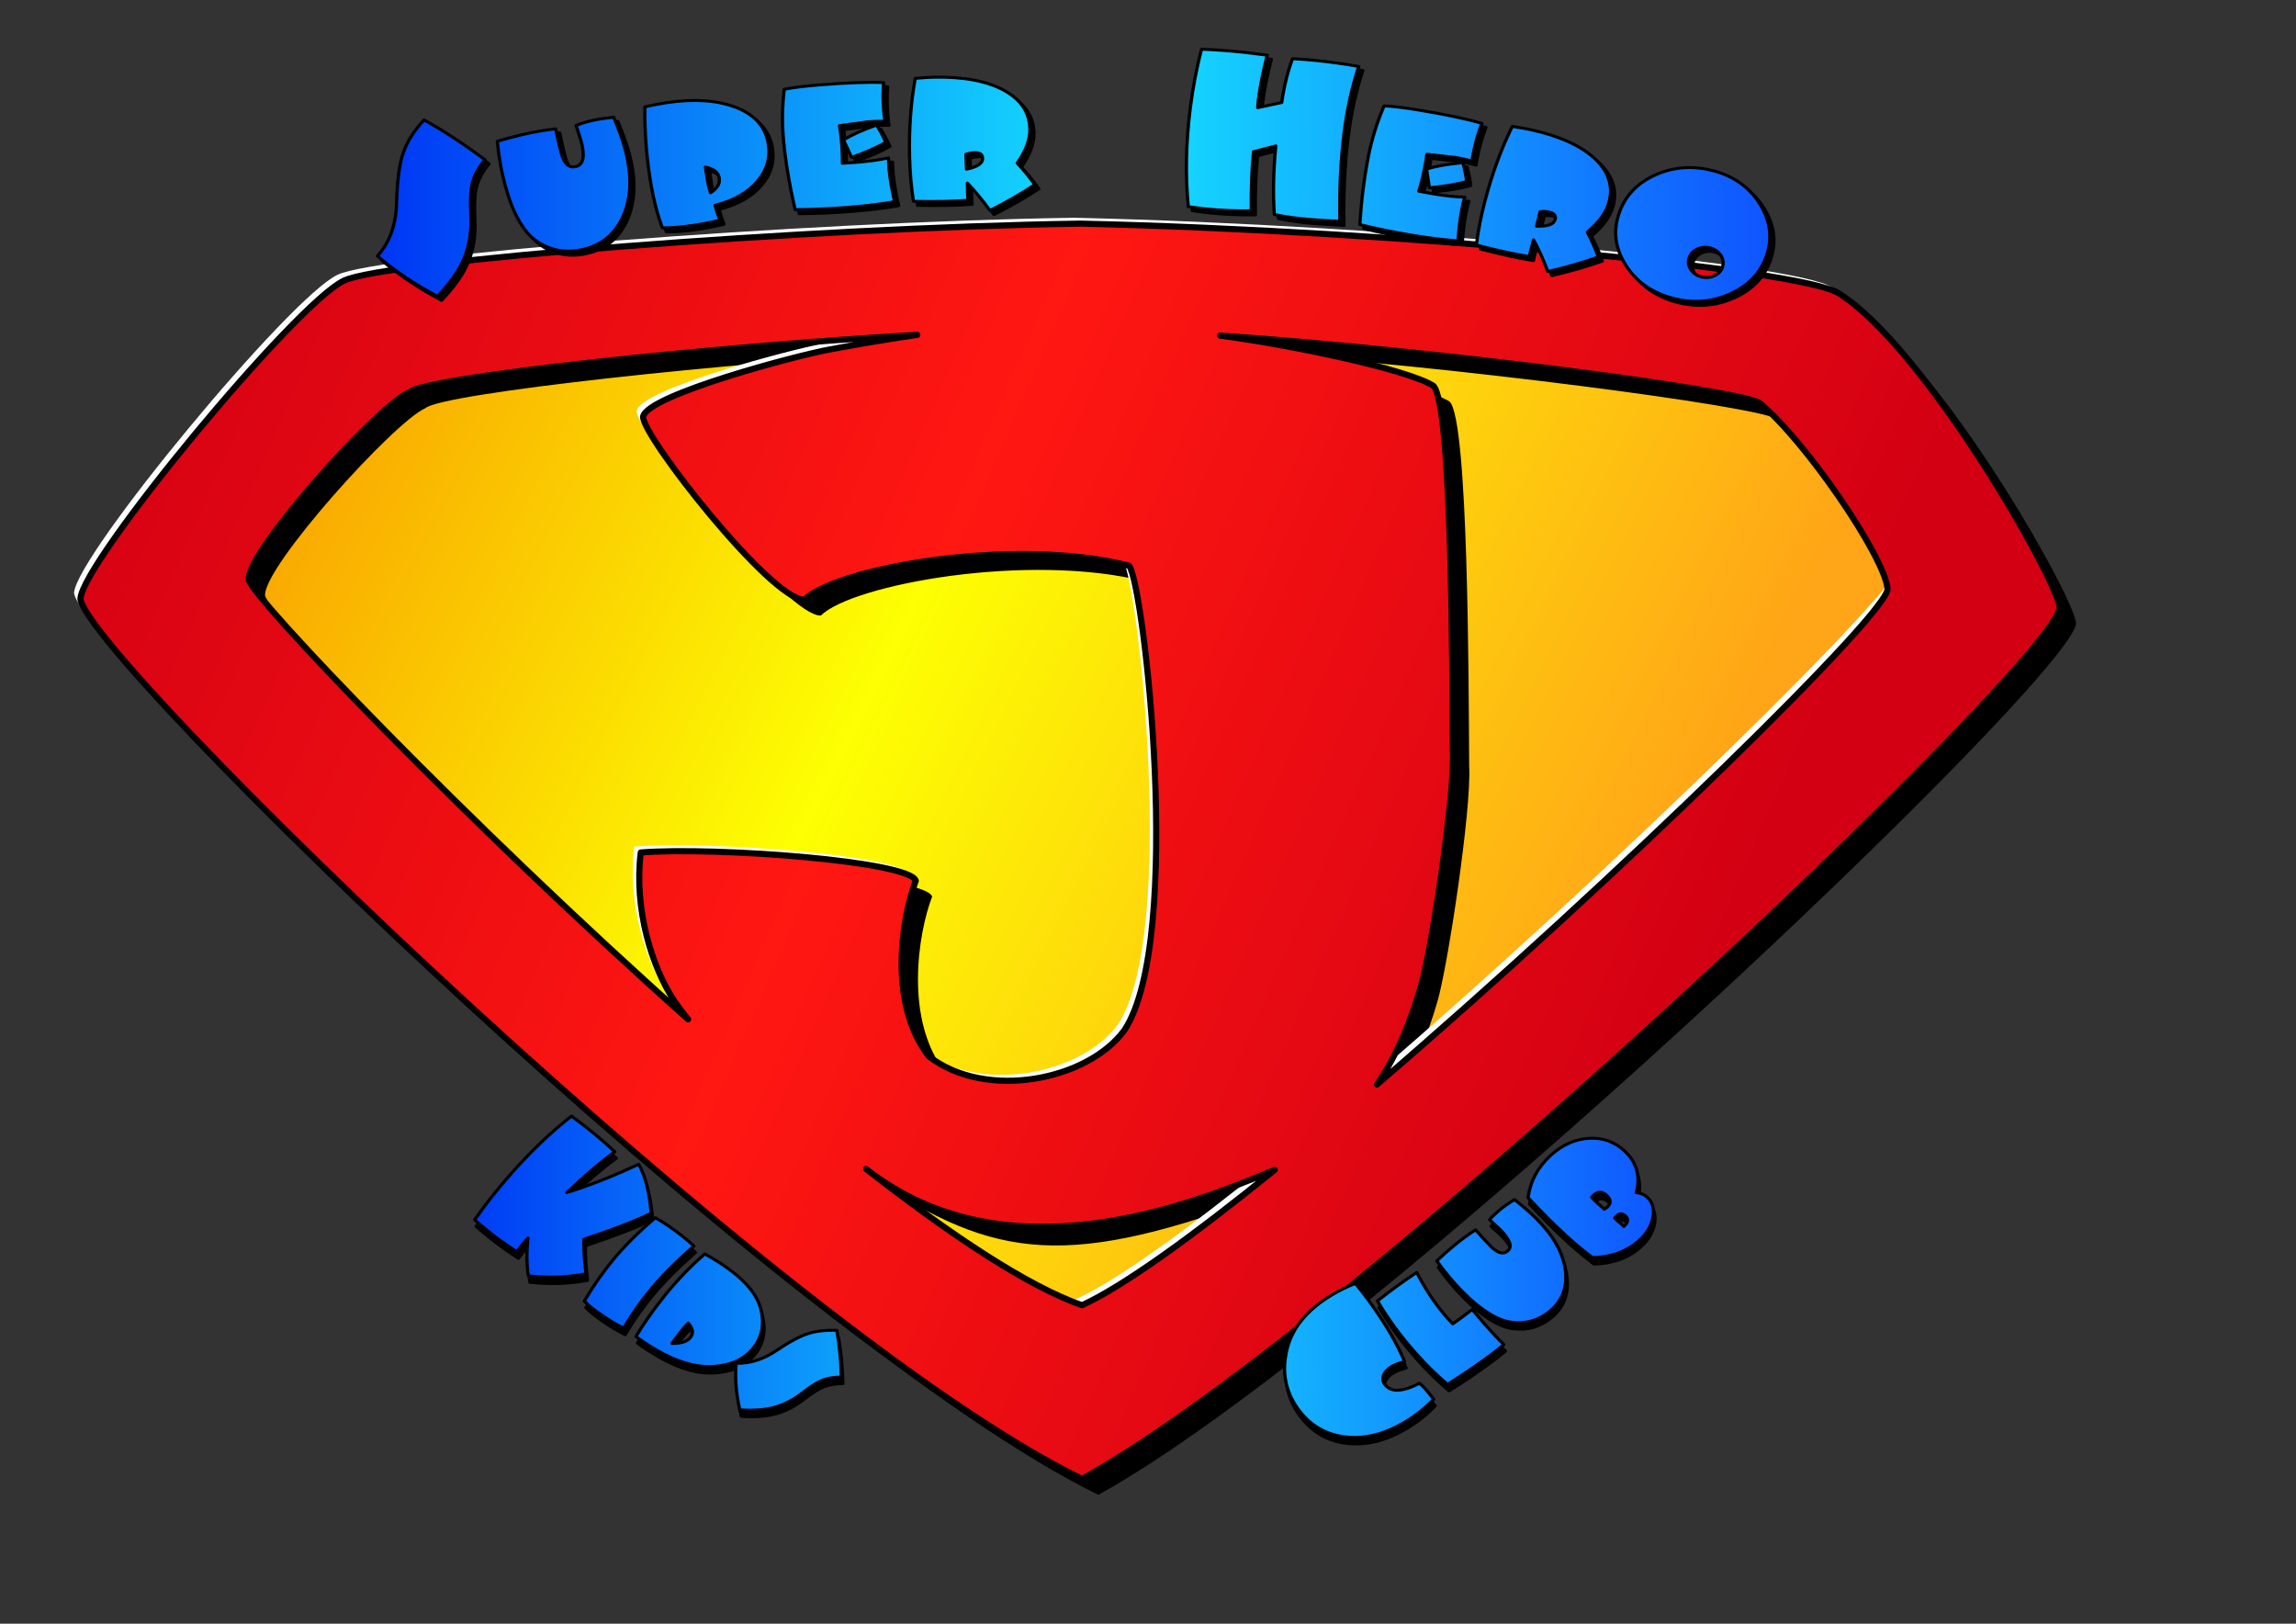 <?xml version="1.0" encoding="UTF-8" standalone="no"?>
<!-- Created with Inkscape (http://www.inkscape.org/) -->
<svg xmlns:dc="http://purl.org/dc/elements/1.1/" xmlns:cc="http://creativecommons.org/ns#" xmlns:rdf="http://www.w3.org/1999/02/22-rdf-syntax-ns#" xmlns:svg="http://www.w3.org/2000/svg" xmlns="http://www.w3.org/2000/svg" xmlns:xlink="http://www.w3.org/1999/xlink" xmlns:sodipodi="http://sodipodi.sourceforge.net/DTD/sodipodi-0.dtd" xmlns:inkscape="http://www.inkscape.org/namespaces/inkscape" width="841.89pt" height="595.276pt" id="svg2" sodipodi:version="0.32" inkscape:version="0.46" version="1.0" sodipodi:docbase="C:\Documents and Settings\Mike\My Documents\TPC\Outreach\Kids Club 2006" sodipodi:docname="Super Jesus Plus Text.svg" inkscape:export-filename="C:\Documents and Settings\Mike\Desktop\Images\Superheros\Super Jesus Shield!.jpg" inkscape:export-xdpi="300" inkscape:export-ydpi="300" inkscape:output_extension="org.inkscape.output.svg.inkscape">
  <rect width="100%" height="100%" fill="#333333" stroke="none"/>
  <defs id="defs4">
    <inkscape:perspective sodipodi:type="inkscape:persp3d" inkscape:vp_x="0 : 372.04724 : 1" inkscape:vp_y="0 : 1000 : 0" inkscape:vp_z="1052.3622 : 372.04724 : 1" inkscape:persp3d-origin="526.18109 : 248.03149 : 1" id="perspective62"/>
    <linearGradient id="linearGradient3178">
      <stop id="stop3180" offset="0" style="stop-color:#ffffff;stop-opacity:1;"/>
      <stop style="stop-color:#ffffff;stop-opacity:0.763;" offset="0.5" id="stop4061"/>
      <stop id="stop3182" offset="1" style="stop-color:#ffffff;stop-opacity:0.454;"/>
    </linearGradient>
    <linearGradient id="linearGradient3170">
      <stop style="stop-color:#000000;stop-opacity:1;" offset="0" id="stop3172"/>
      <stop style="stop-color:#000000;stop-opacity:0;" offset="1" id="stop3174"/>
    </linearGradient>
    <linearGradient id="linearGradient7655">
      <stop style="stop-color:#0039f5;stop-opacity:1;" offset="0" id="stop7657"/>
      <stop id="stop3746" offset="0.5" style="stop-color:#16e3fe;stop-opacity:1;"/>
      <stop style="stop-color:#0f47ff;stop-opacity:1;" offset="1" id="stop7659"/>
    </linearGradient>
    <linearGradient id="linearGradient6756">
      <stop id="stop6758" offset="0" style="stop-color:#f88c00;stop-opacity:1;"/>
      <stop style="stop-color:#fdff02;stop-opacity:1;" offset="0.5" id="stop6760"/>
      <stop id="stop6762" offset="1" style="stop-color:#ffa517;stop-opacity:1;"/>
    </linearGradient>
    <linearGradient id="linearGradient3228">
      <stop style="stop-color:#d30013;stop-opacity:1;" offset="0" id="stop3230"/>
      <stop id="stop3236" offset="0.5" style="stop-color:#ff1712;stop-opacity:1;"/>
      <stop style="stop-color:#d30013;stop-opacity:1;" offset="1" id="stop3232"/>
    </linearGradient>
    <linearGradient inkscape:collect="always" xlink:href="#linearGradient7655" id="linearGradient3744" x1="148.545" y1="61.36" x2="852.378" y2="61.36" gradientUnits="userSpaceOnUse"/>
    <linearGradient inkscape:collect="always" xlink:href="#linearGradient7655" id="linearGradient6424" x1="225.461" y1="585.997" x2="841.185" y2="585.997" gradientUnits="userSpaceOnUse" gradientTransform="translate(4,0)"/>
    <linearGradient inkscape:collect="always" xlink:href="#linearGradient7655" id="linearGradient7347" gradientUnits="userSpaceOnUse" x1="148.545" y1="61.36" x2="852.378" y2="61.36" gradientTransform="matrix(0.861,0,0,0.943,53.939,14.536)"/>
    <linearGradient inkscape:collect="always" xlink:href="#linearGradient7655" id="linearGradient7349" gradientUnits="userSpaceOnUse" gradientTransform="matrix(0.861,0,0,0.943,57.939,14.536)" x1="225.461" y1="585.997" x2="841.185" y2="585.997"/>
    <linearGradient inkscape:collect="always" xlink:href="#linearGradient7655" id="linearGradient8596" gradientUnits="userSpaceOnUse" gradientTransform="matrix(0.861,0,0,0.943,53.939,14.536)" x1="148.545" y1="61.36" x2="852.378" y2="61.36"/>
    <linearGradient inkscape:collect="always" xlink:href="#linearGradient7655" id="linearGradient8598" gradientUnits="userSpaceOnUse" gradientTransform="matrix(0.861,0,0,0.943,57.939,14.536)" x1="225.461" y1="585.997" x2="841.185" y2="585.997"/>
    <linearGradient inkscape:collect="always" xlink:href="#linearGradient3228" id="linearGradient8630" gradientUnits="userSpaceOnUse" gradientTransform="translate(2.206592e-5,1.857606e-4)" x1="61.062" y1="127.7" x2="838.951" y2="467.7"/>
    <linearGradient inkscape:collect="always" xlink:href="#linearGradient6756" id="linearGradient8635" gradientUnits="userSpaceOnUse" gradientTransform="translate(2.206592e-5,1.857606e-4)" x1="99.984" y1="115.219" x2="800.016" y2="461.303"/>
    <linearGradient inkscape:collect="always" xlink:href="#linearGradient6756" id="linearGradient11315" gradientUnits="userSpaceOnUse" gradientTransform="matrix(1.026,0,0,1.025,-8.897,-14.915)" x1="99.984" y1="115.219" x2="800.016" y2="461.303"/>
    <linearGradient inkscape:collect="always" xlink:href="#linearGradient3228" id="linearGradient11317" gradientUnits="userSpaceOnUse" gradientTransform="matrix(1.026,0,0,1.025,-8.897,-14.915)" x1="61.062" y1="127.7" x2="838.951" y2="467.7"/>
    <linearGradient inkscape:collect="always" xlink:href="#linearGradient7655" id="linearGradient11319" gradientUnits="userSpaceOnUse" gradientTransform="matrix(0.883,0,0,0.967,46.282,0.472)" x1="148.545" y1="61.36" x2="852.378" y2="61.36"/>
    <linearGradient inkscape:collect="always" xlink:href="#linearGradient7655" id="linearGradient11321" gradientUnits="userSpaceOnUse" gradientTransform="matrix(0.883,0,0,0.967,50.282,0.472)" x1="225.461" y1="585.997" x2="841.185" y2="585.997"/>
    <linearGradient inkscape:collect="always" xlink:href="#linearGradient3228" id="linearGradient2450" gradientUnits="userSpaceOnUse" gradientTransform="translate(4.326433e-5,1.86766e-4)" x1="61.062" y1="127.7" x2="838.951" y2="467.7"/>
    <linearGradient inkscape:collect="always" xlink:href="#linearGradient6756" id="linearGradient2455" gradientUnits="userSpaceOnUse" gradientTransform="translate(4.326433e-5,1.86766e-4)" x1="99.984" y1="115.219" x2="800.016" y2="461.303"/>
    <linearGradient inkscape:collect="always" xlink:href="#linearGradient7655" id="linearGradient2457" gradientUnits="userSpaceOnUse" gradientTransform="matrix(0.883,0,0,0.967,46.282,0.472)" x1="148.545" y1="61.36" x2="852.378" y2="61.36"/>
  </defs>
  <sodipodi:namedview id="base" pagecolor="#ffffff" bordercolor="#666666" borderopacity="1.0" inkscape:pageopacity="0.0" inkscape:pageshadow="2" inkscape:zoom="0.80964849" inkscape:cx="521.39143" inkscape:cy="379.23272" inkscape:document-units="px" inkscape:current-layer="layer1" inkscape:window-width="1280" inkscape:window-height="998" inkscape:window-x="-4" inkscape:window-y="-4" showguides="true" inkscape:guide-bbox="true" showgrid="false" grid_units="mm">
    <inkscape:grid id="GridFromPre046Settings" type="xygrid" originx="0px" originy="0px" spacingx="0.282mm" spacingy="0.282mm" color="#0000ff" empcolor="#0000ff" opacity="0.2" empopacity="0.4" empspacing="5"/>
  </sodipodi:namedview>
  <g inkscape:groupmode="layer" id="layer6" inkscape:label="Background">
    <rect style="opacity:1;fill:#ffffff;fill-opacity:1;fill-rule:nonzero;stroke:none;stroke-width:5;stroke-linecap:round;stroke-linejoin:round;stroke-miterlimit:4;stroke-dasharray:none;stroke-opacity:1" id="rect7663" width="31.429" height="167.143" x="1178.571" y="428.38"/>
  </g>
  <g inkscape:groupmode="layer" id="layer3" inkscape:label="Yellow Background"/>
  <g inkscape:groupmode="layer" id="layer4" inkscape:label="Shadow"/>
  <g inkscape:groupmode="layer" id="layer5" inkscape:label="White Highlight"/>
  <g inkscape:label="Red Shield" inkscape:groupmode="layer" id="layer1">
    <path style="fill:url(#linearGradient2455);fill-opacity:1;fill-rule:nonzero;stroke:none;stroke-width:5;stroke-linecap:round;stroke-linejoin:round;stroke-miterlimit:4;stroke-dasharray:none;stroke-opacity:1" d="M 528.133,138.673 C 395.344,140.674 214.234,153.815 194.567,163.432 C 171.157,174.425 99.275,273.515 98.279,291.764 C 101.069,319.905 385.691,617.108 535.096,689.951 C 668.372,616.572 954.839,329.581 957.552,302.282 C 956.552,288.929 910.641,200.787 868.434,174.551 C 850.283,162.608 638.431,144.836 528.133,138.673 z" id="Yellow_Background" sodipodi:nodetypes="ccccccc" inkscape:label="Yellow Background"/>
    <path style="fill:#000000;fill-opacity:1;stroke:none;stroke-width:5;stroke-linecap:round;stroke-linejoin:round;stroke-miterlimit:4;stroke-dasharray:none;stroke-opacity:1" d="M 535.452,117.072 C 402.662,119.072 195.802,135.317 176.135,144.934 C 152.726,155.928 48.317,282.17 47.321,300.419 C 50.11,328.56 387.588,657.853 536.994,730.696 C 670.27,657.317 1012.302,332.065 1015.016,304.766 C 1014.016,291.413 949.131,177.353 906.924,151.117 C 888.773,139.174 691.55,120.612 536.994,117.072 C 536.475,117.079 535.973,117.064 535.452,117.072 z M 456.444,171.447 C 440.101,173.767 425.399,176.401 413.545,178.601 C 398.059,181.354 324.639,200.748 322.411,211.378 C 321.408,220.119 385.017,301.339 401.301,300.905 C 416.711,285.667 503.062,269.816 560.029,284.274 C 567.307,293.668 586.949,466.685 557.776,511.251 C 539.769,535.907 490.122,545.711 462.204,524.203 C 441.988,498.657 448.853,456.112 455.724,438.289 C 452.977,428.688 357.968,421.617 321.264,424.451 C 317.836,452.067 326.655,480.486 337.709,497.131 C 339.493,499.709 341.722,502.701 344.409,506.014 C 236.268,409.831 130.839,299.358 129.59,291.132 C 128.565,277.276 192.554,206.229 208.064,199.471 C 216.368,192.313 353.883,177.263 456.444,171.447 z M 604.529,171.798 C 710.217,178.909 858.739,198.595 868.206,204.655 C 890.534,222.984 928.951,279.198 930.79,295.262 C 933.68,305.067 798.096,437.652 681.224,537.872 C 691.251,523.139 697.905,506.255 702.748,489.625 C 707.69,472.962 719.466,396.02 718.283,374.53 C 718.012,334.563 717.966,205.05 708.707,196.286 C 695.333,188.086 639.047,176.338 604.529,171.798 z M 431.452,579.18 C 491.223,617.5 527.31,619.741 631.211,579.612 C 591.546,611.695 557.536,636.321 536.994,645.785 C 510.545,636.514 473.077,611.684 431.452,579.18 z" id="Black_Shadow" sodipodi:nodetypes="cccccccccccccccccccccccccccccccccc" inkscape:label="Black Shadow"/>
    <path style="fill:#ffffff;fill-opacity:1;stroke:none;stroke-width:5;stroke-linecap:round;stroke-linejoin:round;stroke-miterlimit:4;stroke-dasharray:none;stroke-opacity:1" d="M 524.339,106.457 C 391.549,108.458 184.689,124.703 165.022,134.32 C 141.613,145.313 37.203,271.556 36.207,289.805 C 38.997,317.946 374.079,609.711 523.485,682.554 C 656.761,609.175 1001.189,321.45 1003.902,294.152 C 1002.902,280.799 938.017,166.738 895.811,140.503 C 877.659,128.559 680.437,109.997 525.88,106.457 C 525.362,106.465 524.859,106.449 524.339,106.457 z M 445.33,160.832 C 428.988,163.152 414.286,165.787 402.432,167.987 C 386.945,170.739 313.526,190.133 311.298,200.763 C 310.295,209.505 373.904,290.725 390.188,290.291 C 405.598,275.053 491.949,259.202 548.916,273.66 C 556.193,283.054 575.836,456.071 546.663,500.637 C 528.656,525.293 479.009,535.096 451.09,513.589 C 430.875,488.043 437.74,445.498 444.61,427.675 C 441.863,418.074 346.855,411.002 310.15,413.836 C 306.723,441.453 315.541,469.872 326.596,486.517 C 328.379,489.094 330.609,492.087 333.296,495.399 C 263.102,476.972 103.463,296.149 102.213,287.923 C 101.188,274.067 189.572,178.335 205.083,171.578 C 213.386,164.419 342.77,166.648 445.33,160.832 z M 551.402,148.841 C 657.09,155.953 865.245,174.404 874.711,180.464 C 897.039,198.793 928.68,257.476 930.518,273.54 C 933.408,283.344 786.983,427.038 670.111,527.258 C 680.138,512.525 590.568,483.298 595.41,466.669 C 600.353,450.005 585.921,153.382 551.402,148.841 z M 420.338,568.565 C 439.645,579.477 481.232,557.792 492.795,558.306 C 502.255,560.616 588.073,584.562 620.097,568.997 C 580.433,601.08 546.423,625.706 525.88,635.171 C 499.432,660.458 429.437,619.583 420.338,568.565 z" id="White_Highlight" sodipodi:nodetypes="ccccccccccccccccccccccccccccccccc" inkscape:label="White Highlight"/>
    <path style="fill:url(#linearGradient2450);fill-opacity:1;stroke:#000000;stroke-width:3;stroke-linecap:round;stroke-linejoin:round;stroke-miterlimit:4;stroke-dasharray:none;stroke-opacity:1" d="M 527.462,109.325 C 394.672,111.326 187.812,127.571 168.145,137.188 C 144.736,148.181 40.327,274.423 39.331,292.673 C 42.121,320.813 379.599,650.106 529.004,722.949 C 662.28,649.57 1004.313,324.318 1007.026,297.019 C 1006.026,283.666 941.141,169.606 898.934,143.37 C 880.783,131.427 683.56,112.865 529.004,109.325 C 528.485,109.332 527.983,109.317 527.462,109.325 z M 448.454,163.7 C 432.111,166.02 417.41,168.655 405.555,170.855 C 390.069,173.607 316.649,193.001 314.422,203.631 C 313.418,212.373 377.027,293.593 393.311,293.159 C 408.721,277.92 495.072,262.069 552.039,276.527 C 559.317,285.922 578.96,458.939 549.786,503.505 C 531.78,528.161 482.132,537.964 454.214,516.456 C 433.998,490.91 440.863,448.366 447.734,430.543 C 444.987,420.941 349.978,413.87 313.274,416.704 C 309.847,444.321 318.665,472.739 329.719,489.384 C 331.503,491.962 333.732,494.955 336.419,498.267 C 228.278,402.084 122.85,291.611 121.6,283.385 C 120.575,269.53 184.564,198.482 200.075,191.725 C 208.378,184.566 345.894,169.516 448.454,163.7 z M 596.539,164.051 C 702.227,171.163 850.749,190.848 860.216,196.909 C 882.544,215.237 920.962,271.451 922.8,287.516 C 925.69,297.32 790.106,429.905 673.235,530.125 C 683.262,515.393 689.916,498.508 694.758,481.879 C 699.701,465.215 711.476,388.274 710.293,366.784 C 710.022,326.816 709.977,197.303 700.717,188.539 C 687.343,180.34 631.058,168.592 596.539,164.051 z M 423.462,571.433 C 491.44,624.751 581.009,589.498 623.221,571.865 C 583.556,603.948 549.546,628.574 529.004,638.039 C 502.555,628.767 465.087,603.938 423.462,571.433 z" id="Red_Shield" sodipodi:nodetypes="cccccccccccccccccccccccccccccccccc" inkscape:label="Red Shield"/>
    <path transform="matrix(1.132,0,0,1.034,-7.158,-14.545)" style="font-size:105.497px;font-style:normal;font-variant:normal;font-weight:normal;font-stretch:normal;text-align:start;line-height:100%;writing-mode:lr-tb;text-anchor:start;fill:#000000;fill-opacity:1;stroke:#000000;stroke-width:1.386;stroke-linecap:round;stroke-linejoin:round;stroke-miterlimit:4;stroke-opacity:1;font-family:Beesknees ITC" d="M 191.213,72.7 C 198.94,77.307 207.724,83.582 217.565,91.524 C 214.924,94.996 213.154,98.436 212.256,101.844 C 211.357,105.252 211.079,110.534 211.421,117.692 C 211.763,124.85 210.911,131.352 208.866,137.199 C 206.82,143.046 202.884,149.337 197.056,156.073 C 187.217,150.422 178.567,144.064 171.107,136.998 C 176.366,130.717 179.12,122.347 179.369,111.89 C 179.617,101.432 180.573,93.565 182.236,88.289 C 183.9,83.012 186.892,77.816 191.213,72.7 L 191.213,72.7 z M 222.88,82.765 C 226.979,81.461 230.711,80.39 234.077,79.552 C 238.842,78.365 243.507,77.486 248.072,76.916 C 248.892,81.347 249.722,85.246 250.56,88.612 C 251.763,93.444 253.831,95.495 256.764,94.764 C 260.096,93.934 260.845,89.837 259.011,82.473 C 258.978,82.339 258.276,79.948 256.906,75.299 C 259.148,74.352 261.501,73.571 263.967,72.957 C 266.533,72.318 269.595,71.821 273.151,71.466 C 275.378,77.282 276.977,82.139 277.948,86.038 C 281.035,98.434 280.845,109.002 277.376,117.74 C 273.908,126.478 268.074,131.868 259.877,133.909 C 252.579,135.727 245.988,134.484 240.103,130.181 C 234.218,125.878 229.612,117.045 226.284,103.682 C 224.599,96.917 223.464,89.945 222.88,82.765 L 222.88,82.765 z M 286.613,66.521 C 290.09,65.65 293.253,64.986 296.101,64.529 C 307.969,62.626 317.915,63.378 325.94,66.786 C 333.964,70.195 338.607,75.832 339.869,83.699 C 340.93,90.311 339.386,96.297 335.237,101.658 C 331.088,107.019 324.985,110.815 316.926,113.047 C 317.382,115.026 318.071,117.367 318.992,120.071 C 315.463,121.055 311.545,121.892 307.239,122.583 C 302.729,123.306 298.374,123.691 294.173,123.739 C 292.164,117.94 290.576,111.395 289.406,104.105 C 287.367,91.389 286.436,78.861 286.613,66.521 L 286.613,66.521 z M 312.995,96.67 L 313.848,102.637 C 313.956,103.315 314.32,104.822 314.938,107.157 C 317.88,105.12 319.14,102.779 318.715,100.134 C 318.28,97.422 316.284,95.707 312.726,94.991 L 312.995,96.67 z M 381.123,73.859 L 370.658,75.401 C 370.936,76.997 371.205,79.266 371.464,82.208 C 371.841,86.484 371.991,90.142 371.914,93.183 C 374.862,92.992 377.037,92.835 378.44,92.712 C 383.468,92.269 387.924,91.583 391.807,90.655 C 391.806,92.207 391.899,94.043 392.085,96.164 C 392.486,100.714 393.276,105.764 394.454,111.314 C 388.761,112.436 382.134,113.329 374.574,113.995 C 366.467,114.709 358.777,115.076 351.504,115.096 C 349.083,103.657 347.429,92.892 346.54,82.8 C 345.823,74.658 345.911,66.463 346.805,58.214 C 350.526,57.403 355.516,56.722 361.776,56.171 C 373.886,55.105 383.196,54.733 389.706,55.056 C 389.336,59.467 389.41,64.614 389.928,70.498 C 390.022,71.558 390.139,72.496 390.28,73.311 C 387.245,73.303 384.633,73.395 382.444,73.588 L 382.546,73.579 L 382.598,73.574 C 382.632,73.571 382.616,73.59 382.551,73.63 C 382.482,73.636 382.33,73.667 382.094,73.722 L 381.123,73.859 z M 375.909,90.401 C 374.401,86.983 373.231,84.259 372.397,82.229 C 375.41,80.033 380.183,77.665 386.716,75.125 C 388.315,78.018 389.623,80.729 390.639,83.26 C 387.15,85.532 382.24,87.912 375.909,90.401 L 375.909,90.401 z M 426.022,109.073 L 426.159,110.667 C 422.353,110.956 418.939,111.133 415.917,111.198 C 411.866,111.286 407.435,111.279 402.623,111.177 C 401.658,104.671 401.093,97.607 400.928,89.985 C 400.646,76.973 401.461,64.658 403.374,53.041 C 406.768,52.727 409.409,52.55 411.297,52.509 C 424.103,52.231 434.195,54.271 441.571,58.629 C 448.948,62.986 452.721,69.096 452.892,76.958 C 452.998,81.868 451.174,87.249 447.419,93.101 C 450.239,96.44 452.769,99.837 455.008,103.293 C 449.327,107.435 442.871,111.507 435.641,115.511 C 432.585,110.803 429.332,106.476 425.88,102.532 L 426.022,109.073 z M 425.276,88.943 L 425.532,95.996 C 430.215,94.933 432.531,93.234 432.481,90.899 C 432.44,89.011 431.303,88.091 429.072,88.139 C 427.801,88.167 426.536,88.435 425.276,88.943 L 425.276,88.943 z M 551.265,66.922 L 561.654,64.478 C 562.693,56.578 564.258,49.67 566.35,43.757 C 570.297,43.999 573.67,44.28 576.468,44.599 C 582.882,45.331 589.031,46.274 594.913,47.429 C 591.972,57.152 589.856,67.677 588.564,79.005 C 587.105,91.8 586.507,105.678 586.771,120.64 C 579.73,120.252 574.196,119.828 570.17,119.369 C 566.246,118.922 562.346,118.269 558.469,117.412 C 557.837,107.49 558.051,96.678 559.109,84.978 L 549.464,87.715 C 548.696,96.268 548.377,105.581 548.507,115.654 C 541.684,115.775 535.014,115.464 528.497,114.72 C 527.883,114.65 525.485,114.308 521.304,113.693 C 520.012,98.959 520.278,83.591 522.103,67.589 C 523.251,57.523 524.898,48.085 527.043,39.274 C 532.481,39.479 538.544,39.963 545.231,40.726 C 546.835,40.909 550.222,41.364 555.393,42.092 C 553.538,50.176 552.305,56.896 551.694,62.253 C 551.491,64.028 551.349,65.584 551.265,66.922 L 551.265,66.922 z M 634.847,90.208 L 624.346,88.928 C 624.193,90.541 623.852,92.8 623.324,95.706 C 622.557,99.929 621.734,103.497 620.856,106.409 C 623.749,107.005 625.889,107.428 627.274,107.68 C 632.241,108.583 636.719,109.1 640.709,109.231 C 640.298,110.727 639.902,112.523 639.521,114.617 C 638.705,119.111 638.131,124.19 637.8,129.854 C 632.013,129.431 625.386,128.541 617.918,127.184 C 609.911,125.729 602.397,124.05 595.379,122.146 C 596.068,110.474 597.319,99.654 599.13,89.687 C 600.591,81.645 602.843,73.765 605.886,66.045 C 609.689,66.248 614.682,66.911 620.865,68.034 C 632.826,70.208 641.903,72.311 648.096,74.343 C 646.573,78.499 645.283,83.483 644.227,89.295 C 644.037,90.342 643.902,91.277 643.822,92.101 C 640.898,91.29 638.354,90.688 636.192,90.295 L 636.293,90.314 L 636.344,90.323 C 636.378,90.329 636.358,90.343 636.284,90.364 C 636.216,90.352 636.061,90.342 635.819,90.332 L 634.847,90.208 z M 625.444,104.782 C 624.894,101.087 624.485,98.151 624.218,95.973 C 627.704,94.652 632.933,93.63 639.906,92.907 C 640.683,96.12 641.227,99.081 641.538,101.79 C 637.572,103.059 632.208,104.057 625.444,104.782 L 625.444,104.782 z M 668.89,135.718 L 668.619,137.295 C 664.864,136.607 661.517,135.911 658.578,135.207 C 654.637,134.263 650.353,133.131 645.725,131.81 C 646.444,125.273 647.691,118.297 649.468,110.883 C 652.5,98.226 656.417,86.522 661.217,75.771 C 664.579,76.33 667.179,76.829 669.015,77.269 C 681.472,80.253 690.715,84.79 696.743,90.877 C 702.77,96.965 704.868,103.833 703.036,111.481 C 701.892,116.257 698.761,120.998 693.643,125.704 C 695.522,129.651 697.106,133.579 698.394,137.489 C 691.847,140.053 684.569,142.352 676.56,144.388 C 674.8,139.058 672.751,134.047 670.415,129.356 L 668.89,135.718 z M 673.282,116.059 L 671.738,122.946 C 676.538,123.107 679.209,122.052 679.754,119.781 C 680.194,117.944 679.328,116.766 677.158,116.246 C 675.922,115.95 674.63,115.887 673.282,116.059 L 673.282,116.059 z M 771.079,136.734 C 768.523,145.002 763.218,151.09 755.162,154.998 C 747.107,158.906 738.682,159.501 729.889,156.783 C 721.096,154.065 714.494,148.825 710.082,141.063 C 705.669,133.301 704.741,125.286 707.297,117.018 C 709.893,108.618 715.214,102.481 723.259,98.606 C 731.305,94.73 739.822,94.182 748.812,96.961 C 757.408,99.618 763.902,104.861 768.294,112.688 C 772.686,120.516 773.614,128.531 771.079,136.734 L 771.079,136.734 z M 737.621,137.876 C 737.043,139.746 737.256,141.555 738.262,143.304 C 739.267,145.052 740.737,146.225 742.673,146.824 C 744.674,147.442 746.583,147.314 748.4,146.437 C 750.216,145.561 751.413,144.188 751.992,142.318 C 752.57,140.448 752.361,138.622 751.366,136.84 C 750.371,135.059 748.873,133.859 746.872,133.241 C 744.936,132.642 743.055,132.798 741.228,133.707 C 739.401,134.616 738.199,136.005 737.621,137.876 L 737.621,137.876 z" id="text2459"/>
    <path transform="matrix(1.132,0,0,1.034,-9.158,-16.545)" style="font-size:105.497px;font-style:normal;font-variant:normal;font-weight:normal;font-stretch:normal;text-align:start;line-height:100%;writing-mode:lr-tb;text-anchor:start;fill:url(#linearGradient2457);fill-opacity:1;stroke:#000000;stroke-width:1.386;stroke-linecap:round;stroke-linejoin:round;stroke-miterlimit:4;stroke-opacity:1;font-family:Beesknees ITC" d="M 191.213,72.7 C 198.94,77.307 207.724,83.582 217.565,91.524 C 214.924,94.996 213.154,98.436 212.256,101.844 C 211.357,105.252 211.079,110.534 211.421,117.692 C 211.763,124.85 210.911,131.352 208.866,137.199 C 206.82,143.046 202.884,149.337 197.056,156.073 C 187.217,150.422 178.567,144.064 171.107,136.998 C 176.366,130.717 179.12,122.347 179.369,111.89 C 179.617,101.432 180.573,93.565 182.236,88.289 C 183.9,83.012 186.892,77.816 191.213,72.7 L 191.213,72.7 z M 222.88,82.765 C 226.979,81.461 230.711,80.39 234.077,79.552 C 238.842,78.365 243.507,77.486 248.072,76.916 C 248.892,81.347 249.722,85.246 250.56,88.612 C 251.763,93.444 253.831,95.495 256.764,94.764 C 260.096,93.934 260.845,89.837 259.011,82.473 C 258.978,82.339 258.276,79.948 256.906,75.299 C 259.148,74.352 261.501,73.571 263.967,72.957 C 266.533,72.318 269.595,71.821 273.151,71.466 C 275.378,77.282 276.977,82.139 277.948,86.038 C 281.035,98.434 280.845,109.002 277.376,117.74 C 273.908,126.478 268.074,131.868 259.877,133.909 C 252.579,135.727 245.988,134.484 240.103,130.181 C 234.218,125.878 229.612,117.045 226.284,103.682 C 224.599,96.917 223.464,89.945 222.88,82.765 L 222.88,82.765 z M 286.613,66.521 C 290.09,65.65 293.253,64.986 296.101,64.529 C 307.969,62.626 317.915,63.378 325.94,66.786 C 333.964,70.195 338.607,75.832 339.869,83.699 C 340.93,90.311 339.386,96.297 335.237,101.658 C 331.088,107.019 324.985,110.815 316.926,113.047 C 317.382,115.026 318.071,117.367 318.992,120.071 C 315.463,121.055 311.545,121.892 307.239,122.583 C 302.729,123.306 298.374,123.691 294.173,123.739 C 292.164,117.94 290.576,111.395 289.406,104.105 C 287.367,91.389 286.436,78.861 286.613,66.521 L 286.613,66.521 z M 312.995,96.67 L 313.848,102.637 C 313.956,103.315 314.32,104.822 314.938,107.157 C 317.88,105.12 319.14,102.779 318.715,100.134 C 318.28,97.422 316.284,95.707 312.726,94.991 L 312.995,96.67 z M 381.123,73.859 L 370.658,75.401 C 370.936,76.997 371.205,79.266 371.464,82.208 C 371.841,86.484 371.991,90.142 371.914,93.183 C 374.862,92.992 377.037,92.835 378.44,92.712 C 383.468,92.269 387.924,91.583 391.807,90.655 C 391.806,92.207 391.899,94.043 392.085,96.164 C 392.486,100.714 393.276,105.764 394.454,111.314 C 388.761,112.436 382.134,113.329 374.574,113.995 C 366.467,114.709 358.777,115.076 351.504,115.096 C 349.083,103.657 347.429,92.892 346.54,82.8 C 345.823,74.658 345.911,66.463 346.805,58.214 C 350.526,57.403 355.516,56.722 361.776,56.171 C 373.886,55.105 383.196,54.733 389.706,55.056 C 389.336,59.467 389.41,64.614 389.928,70.498 C 390.022,71.558 390.139,72.496 390.28,73.311 C 387.245,73.303 384.633,73.395 382.444,73.588 L 382.546,73.579 L 382.598,73.574 C 382.632,73.571 382.616,73.59 382.551,73.63 C 382.482,73.636 382.33,73.667 382.094,73.722 L 381.123,73.859 z M 375.909,90.401 C 374.401,86.983 373.231,84.259 372.397,82.229 C 375.41,80.033 380.183,77.665 386.716,75.125 C 388.315,78.018 389.623,80.729 390.639,83.26 C 387.15,85.532 382.24,87.912 375.909,90.401 L 375.909,90.401 z M 426.022,109.073 L 426.159,110.667 C 422.353,110.956 418.939,111.133 415.917,111.198 C 411.866,111.286 407.435,111.279 402.623,111.177 C 401.658,104.671 401.093,97.607 400.928,89.985 C 400.646,76.973 401.461,64.658 403.374,53.041 C 406.768,52.727 409.409,52.55 411.297,52.509 C 424.103,52.231 434.195,54.271 441.571,58.629 C 448.948,62.986 452.721,69.096 452.892,76.958 C 452.998,81.868 451.174,87.249 447.419,93.101 C 450.239,96.44 452.769,99.837 455.008,103.293 C 449.327,107.435 442.871,111.507 435.641,115.511 C 432.585,110.803 429.332,106.476 425.88,102.532 L 426.022,109.073 z M 425.276,88.943 L 425.532,95.996 C 430.215,94.933 432.531,93.234 432.481,90.899 C 432.44,89.011 431.303,88.091 429.072,88.139 C 427.801,88.167 426.536,88.435 425.276,88.943 L 425.276,88.943 z M 551.265,66.922 L 561.654,64.478 C 562.693,56.578 564.258,49.67 566.35,43.757 C 570.297,43.999 573.67,44.28 576.468,44.599 C 582.882,45.331 589.031,46.274 594.913,47.429 C 591.972,57.152 589.856,67.677 588.564,79.005 C 587.105,91.8 586.507,105.678 586.771,120.64 C 579.73,120.252 574.196,119.828 570.17,119.369 C 566.246,118.922 562.346,118.269 558.469,117.412 C 557.837,107.49 558.051,96.678 559.109,84.978 L 549.464,87.715 C 548.696,96.268 548.377,105.581 548.507,115.654 C 541.684,115.775 535.014,115.464 528.497,114.72 C 527.883,114.65 525.485,114.308 521.304,113.693 C 520.012,98.959 520.278,83.591 522.103,67.589 C 523.251,57.523 524.898,48.085 527.043,39.274 C 532.481,39.479 538.544,39.963 545.231,40.726 C 546.835,40.909 550.222,41.364 555.393,42.092 C 553.538,50.176 552.305,56.896 551.694,62.253 C 551.491,64.028 551.349,65.584 551.265,66.922 L 551.265,66.922 z M 634.847,90.208 L 624.346,88.928 C 624.193,90.541 623.852,92.8 623.324,95.706 C 622.557,99.929 621.734,103.497 620.856,106.409 C 623.749,107.005 625.889,107.428 627.274,107.68 C 632.241,108.583 636.719,109.1 640.709,109.231 C 640.298,110.727 639.902,112.523 639.521,114.617 C 638.705,119.111 638.131,124.19 637.8,129.854 C 632.013,129.431 625.386,128.541 617.918,127.184 C 609.911,125.729 602.397,124.05 595.379,122.146 C 596.068,110.474 597.319,99.654 599.13,89.687 C 600.591,81.645 602.843,73.765 605.886,66.045 C 609.689,66.248 614.682,66.911 620.865,68.034 C 632.826,70.208 641.903,72.311 648.096,74.343 C 646.573,78.499 645.283,83.483 644.227,89.295 C 644.037,90.342 643.902,91.277 643.822,92.101 C 640.898,91.29 638.354,90.688 636.192,90.295 L 636.293,90.314 L 636.344,90.323 C 636.378,90.329 636.358,90.343 636.284,90.364 C 636.216,90.352 636.061,90.342 635.819,90.332 L 634.847,90.208 z M 625.444,104.782 C 624.894,101.087 624.485,98.151 624.218,95.973 C 627.704,94.652 632.933,93.63 639.906,92.907 C 640.683,96.12 641.227,99.081 641.538,101.79 C 637.572,103.059 632.208,104.057 625.444,104.782 L 625.444,104.782 z M 668.89,135.718 L 668.619,137.295 C 664.864,136.607 661.517,135.911 658.578,135.207 C 654.637,134.263 650.353,133.131 645.725,131.81 C 646.444,125.273 647.691,118.297 649.468,110.883 C 652.5,98.226 656.417,86.522 661.217,75.771 C 664.579,76.33 667.179,76.829 669.015,77.269 C 681.472,80.253 690.715,84.79 696.743,90.877 C 702.77,96.965 704.868,103.833 703.036,111.481 C 701.892,116.257 698.761,120.998 693.643,125.704 C 695.522,129.651 697.106,133.579 698.394,137.489 C 691.847,140.053 684.569,142.352 676.56,144.388 C 674.8,139.058 672.751,134.047 670.415,129.356 L 668.89,135.718 z M 673.282,116.059 L 671.738,122.946 C 676.538,123.107 679.209,122.052 679.754,119.781 C 680.194,117.944 679.328,116.766 677.158,116.246 C 675.922,115.95 674.63,115.887 673.282,116.059 L 673.282,116.059 z M 771.079,136.734 C 768.523,145.002 763.218,151.09 755.162,154.998 C 747.107,158.906 738.682,159.501 729.889,156.783 C 721.096,154.065 714.494,148.825 710.082,141.063 C 705.669,133.301 704.741,125.286 707.297,117.018 C 709.893,108.618 715.214,102.481 723.259,98.606 C 731.305,94.73 739.822,94.182 748.812,96.961 C 757.408,99.618 763.902,104.861 768.294,112.688 C 772.686,120.516 773.614,128.531 771.079,136.734 L 771.079,136.734 z M 737.621,137.876 C 737.043,139.746 737.256,141.555 738.262,143.304 C 739.267,145.052 740.737,146.225 742.673,146.824 C 744.674,147.442 746.583,147.314 748.4,146.437 C 750.216,145.561 751.413,144.188 751.992,142.318 C 752.57,140.448 752.361,138.622 751.366,136.84 C 750.371,135.059 748.873,133.859 746.872,133.241 C 744.936,132.642 743.055,132.798 741.228,133.707 C 739.401,134.616 738.199,136.005 737.621,137.876 L 737.621,137.876 z" id="text1942"/>
    <path transform="matrix(1.132,0,0,1.034,-56.148,2.715)" style="font-size:90.761px;font-style:normal;font-variant:normal;font-weight:normal;font-stretch:normal;text-align:start;line-height:100%;writing-mode:lr-tb;text-anchor:start;fill:#000000;fill-opacity:1;stroke:#000000;stroke-width:1.386;stroke-linecap:round;stroke-linejoin:round;stroke-miterlimit:4;stroke-opacity:1;font-family:Beesknees ITC" d="M 278.309,585.74 L 277.112,587.222 C 276.054,588.533 274.856,590.204 273.518,592.238 C 270.887,590.417 268.273,588.459 265.675,586.361 C 262.296,583.633 258.828,580.568 255.272,577.165 C 259.729,570.093 264.973,562.821 271.005,555.35 C 279.598,544.707 288.295,535.629 297.095,528.115 C 304.143,533.729 310.373,539.347 315.783,544.968 C 309.814,549.68 302.915,556.109 295.085,564.255 C 304.133,561.232 314.489,556.777 326.152,550.891 C 329.056,556.653 330.835,564.374 331.489,574.052 C 323.964,577.964 314.284,582.052 302.448,586.318 C 302.382,591.62 302.69,597.07 303.371,602.67 C 295.271,604.332 286.973,604.639 278.478,603.59 C 277.704,598.294 277.647,592.344 278.309,585.74 L 278.309,585.74 z M 333.343,576.151 C 335.458,577.47 337.572,578.937 339.685,580.552 C 343.628,583.567 347.051,586.556 349.955,589.519 C 342.682,596.455 336.551,603.185 331.563,609.71 C 327.364,615.203 323.377,621.415 319.603,628.347 C 316.633,626.783 313.341,624.62 309.726,621.856 C 306.792,619.613 304.427,617.526 302.631,615.595 C 306.563,608.263 310.861,601.545 315.527,595.443 C 320.425,589.035 326.364,582.604 333.343,576.151 L 333.343,576.151 z M 324.931,632.332 C 327.75,627.124 331.234,621.591 335.383,615.732 C 341.581,606.979 348.026,599.488 354.719,593.258 C 357.305,594.872 359.405,596.251 361.021,597.395 C 370.979,604.446 376.873,611.562 378.704,618.741 C 380.535,625.92 379.572,632.162 375.816,637.467 C 371.838,643.085 365.775,646.086 357.628,646.472 C 349.481,646.857 340.26,643.404 329.965,636.114 C 327.722,634.526 326.044,633.265 324.931,632.332 L 324.931,632.332 z M 340.456,635.561 C 344.396,635.672 347.066,634.739 348.466,632.762 C 349.901,630.736 349.575,628.46 347.49,625.934 C 346.185,627.471 344.994,629 343.918,630.519 C 342.518,632.496 341.364,634.176 340.456,635.561 L 340.456,635.561 z M 411.675,629.407 C 412.762,635.653 413.42,643.007 413.649,651.468 C 410.486,651.517 407.803,651.996 405.602,652.904 C 403.4,653.812 400.464,655.83 396.793,658.956 C 393.123,662.083 389.259,664.305 385.201,665.623 C 381.142,666.942 376.008,667.39 369.797,666.967 C 368.217,659.613 367.682,652.284 368.194,644.98 C 374.151,645.14 379.935,643.147 385.545,639.002 C 391.156,634.856 395.737,632.167 399.29,630.934 C 402.842,629.701 406.971,629.192 411.675,629.407 L 411.675,629.407 z M 635.647,607.221 C 637.749,609.975 639.786,612.843 641.756,615.826 C 648.628,626.229 653.673,635.661 656.891,644.123 C 654.462,644.842 652.595,645.633 651.288,646.496 C 649.514,647.669 648.361,649.032 647.83,650.587 C 647.299,652.141 647.481,653.597 648.377,654.953 C 650.917,658.798 655.912,658.614 663.362,654.401 C 665.158,656.047 667.188,658.584 669.451,662.01 C 665.796,666.125 661.774,669.632 657.386,672.53 C 648.438,678.442 639.721,680.845 631.237,679.74 C 622.752,678.635 615.953,674.212 610.84,666.472 C 605.449,658.312 603.843,649.087 606.021,638.796 C 608.199,628.505 614.625,619.834 625.298,612.782 C 628.528,610.649 631.977,608.795 635.647,607.221 L 635.647,607.221 z M 645.206,615.489 C 648.009,613.082 650.756,610.794 653.449,608.627 C 655.797,606.737 658.693,604.539 662.136,602.033 C 666.055,610.294 670.442,617.44 675.295,623.47 C 676.166,624.552 676.967,625.5 677.698,626.314 C 678.633,625.638 679.618,624.883 680.654,624.049 C 681.367,623.475 683.19,621.97 686.122,619.534 C 688.679,622.899 690.448,625.192 691.43,626.412 C 694.468,630.186 697.26,633.419 699.806,636.111 C 697.662,638.065 695.646,639.801 693.759,641.32 C 687.521,646.34 681.421,650.871 675.458,654.912 C 670.641,650.483 665.955,645.438 661.397,639.776 C 654.988,631.813 649.591,623.717 645.206,615.489 L 645.206,615.489 z M 670.817,596.539 C 673.399,593.888 675.797,591.562 678.011,589.561 C 681.145,586.729 684.329,584.171 687.562,581.887 C 689.981,584.917 692.191,587.539 694.191,589.753 C 697.063,592.932 699.464,593.65 701.393,591.907 C 703.585,589.926 702.493,586.513 698.115,581.669 C 698.036,581.581 696.534,580.051 693.61,577.079 C 694.926,575.451 696.396,573.905 698.018,572.439 C 699.706,570.914 701.828,569.296 704.383,567.584 C 708.43,571.094 711.613,574.132 713.93,576.697 C 721.298,584.851 725.438,592.947 726.349,600.984 C 727.259,609.021 725.018,615.476 719.626,620.348 C 714.825,624.686 709.319,626.415 703.109,625.536 C 696.899,624.656 689.823,619.821 681.88,611.031 C 677.86,606.581 674.172,601.75 670.817,596.539 L 670.817,596.539 z M 738.059,594.984 C 734.189,591.831 730.185,588.166 726.049,583.988 C 720.977,578.865 715.699,573.073 710.216,566.611 C 711.237,558.782 714.539,552.103 720.124,546.573 C 725.079,541.668 730.529,539.015 736.474,538.617 C 742.42,538.218 747.544,540.191 751.847,544.537 C 757.127,549.87 758.849,556.459 757.014,564.305 C 758.893,564.482 760.477,565.221 761.766,566.523 C 764.052,568.832 764.851,571.991 764.163,575.998 C 763.475,580.006 761.503,583.621 758.249,586.843 C 753,592.04 746.27,594.754 738.059,594.984 L 738.059,594.984 z M 743.186,572.134 C 743.857,571.636 744.277,571.303 744.445,571.137 C 746.208,569.391 746.113,567.531 744.159,565.558 C 742.288,563.668 740.429,563.638 738.582,565.467 C 738.162,565.883 737.868,566.216 737.699,566.466 C 738.509,567.452 739.486,568.522 740.629,569.677 C 741.564,570.621 742.417,571.44 743.186,572.134 L 743.186,572.134 z M 751.607,580.261 C 753.496,578.39 753.734,576.741 752.321,575.313 C 751.053,574.032 749.831,573.974 748.655,575.138 C 748.592,575.2 748.256,575.575 747.647,576.261 C 748.042,576.744 748.509,577.258 749.05,577.804 C 749.091,577.846 749.351,578.066 749.83,578.466 L 751.607,580.261 z" id="text6426"/>
    <path transform="matrix(1.132,0,0,1.034,-56.914,-0.489)" style="font-size:90.761px;font-style:normal;font-variant:normal;font-weight:normal;font-stretch:normal;text-align:start;line-height:100%;writing-mode:lr-tb;text-anchor:start;fill:url(#linearGradient11321);fill-opacity:1;stroke:#000000;stroke-width:1.386;stroke-linecap:round;stroke-linejoin:round;stroke-miterlimit:4;stroke-opacity:1;font-family:Beesknees ITC" d="M 278.309,585.74 L 277.112,587.222 C 276.054,588.533 274.856,590.204 273.518,592.238 C 270.887,590.417 268.273,588.459 265.675,586.361 C 262.296,583.633 258.828,580.568 255.272,577.165 C 259.729,570.093 264.973,562.821 271.005,555.35 C 279.598,544.707 288.295,535.629 297.095,528.115 C 304.143,533.729 310.373,539.347 315.783,544.968 C 309.814,549.68 302.915,556.109 295.085,564.255 C 304.133,561.232 314.489,556.777 326.152,550.891 C 329.056,556.653 330.835,564.374 331.489,574.052 C 323.964,577.964 314.284,582.052 302.448,586.318 C 302.382,591.62 302.69,597.07 303.371,602.67 C 295.271,604.332 286.973,604.639 278.478,603.59 C 277.704,598.294 277.647,592.344 278.309,585.74 L 278.309,585.74 z M 333.343,576.151 C 335.458,577.47 337.572,578.937 339.685,580.552 C 343.628,583.567 347.051,586.556 349.955,589.519 C 342.682,596.455 336.551,603.185 331.563,609.71 C 327.364,615.203 323.377,621.415 319.603,628.347 C 316.633,626.783 313.341,624.62 309.726,621.856 C 306.792,619.613 304.427,617.526 302.631,615.595 C 306.563,608.263 310.861,601.545 315.527,595.443 C 320.425,589.035 326.364,582.604 333.343,576.151 L 333.343,576.151 z M 324.931,632.332 C 327.75,627.124 331.234,621.591 335.383,615.732 C 341.581,606.979 348.026,599.488 354.719,593.258 C 357.305,594.872 359.405,596.251 361.021,597.395 C 370.979,604.446 376.873,611.562 378.704,618.741 C 380.535,625.92 379.572,632.162 375.816,637.467 C 371.838,643.085 365.775,646.086 357.628,646.472 C 349.481,646.857 340.26,643.404 329.965,636.114 C 327.722,634.526 326.044,633.265 324.931,632.332 L 324.931,632.332 z M 340.456,635.561 C 344.396,635.672 347.066,634.739 348.466,632.762 C 349.901,630.736 349.575,628.46 347.49,625.934 C 346.185,627.471 344.994,629 343.918,630.519 C 342.518,632.496 341.364,634.176 340.456,635.561 L 340.456,635.561 z M 411.675,629.407 C 412.762,635.653 413.42,643.007 413.649,651.468 C 410.486,651.517 407.803,651.996 405.602,652.904 C 403.4,653.812 400.464,655.83 396.793,658.956 C 393.123,662.083 389.259,664.305 385.201,665.623 C 381.142,666.942 376.008,667.39 369.797,666.967 C 368.217,659.613 367.682,652.284 368.194,644.98 C 374.151,645.14 379.935,643.147 385.545,639.002 C 391.156,634.856 395.737,632.167 399.29,630.934 C 402.842,629.701 406.971,629.192 411.675,629.407 L 411.675,629.407 z M 635.647,607.221 C 637.749,609.975 639.786,612.843 641.756,615.826 C 648.628,626.229 653.673,635.661 656.891,644.123 C 654.462,644.842 652.595,645.633 651.288,646.496 C 649.514,647.669 648.361,649.032 647.83,650.587 C 647.299,652.141 647.481,653.597 648.377,654.953 C 650.917,658.798 655.912,658.614 663.362,654.401 C 665.158,656.047 667.188,658.584 669.451,662.01 C 665.796,666.125 661.774,669.632 657.386,672.53 C 648.438,678.442 639.721,680.845 631.237,679.74 C 622.752,678.635 615.953,674.212 610.84,666.472 C 605.449,658.312 603.843,649.087 606.021,638.796 C 608.199,628.505 614.625,619.834 625.298,612.782 C 628.528,610.649 631.977,608.795 635.647,607.221 L 635.647,607.221 z M 645.206,615.489 C 648.009,613.082 650.756,610.794 653.449,608.627 C 655.797,606.737 658.693,604.539 662.136,602.033 C 666.055,610.294 670.442,617.44 675.295,623.47 C 676.166,624.552 676.967,625.5 677.698,626.314 C 678.633,625.638 679.618,624.883 680.654,624.049 C 681.367,623.475 683.19,621.97 686.122,619.534 C 688.679,622.899 690.448,625.192 691.43,626.412 C 694.468,630.186 697.26,633.419 699.806,636.111 C 697.662,638.065 695.646,639.801 693.759,641.32 C 687.521,646.34 681.421,650.871 675.458,654.912 C 670.641,650.483 665.955,645.438 661.397,639.776 C 654.988,631.813 649.591,623.717 645.206,615.489 L 645.206,615.489 z M 670.817,596.539 C 673.399,593.888 675.797,591.562 678.011,589.561 C 681.145,586.729 684.329,584.171 687.562,581.887 C 689.981,584.917 692.191,587.539 694.191,589.753 C 697.063,592.932 699.464,593.65 701.393,591.907 C 703.585,589.926 702.493,586.513 698.115,581.669 C 698.036,581.581 696.534,580.051 693.61,577.079 C 694.926,575.451 696.396,573.905 698.018,572.439 C 699.706,570.914 701.828,569.296 704.383,567.584 C 708.43,571.094 711.613,574.132 713.93,576.697 C 721.298,584.851 725.438,592.947 726.349,600.984 C 727.259,609.021 725.018,615.476 719.626,620.348 C 714.825,624.686 709.319,626.415 703.109,625.536 C 696.899,624.656 689.823,619.821 681.88,611.031 C 677.86,606.581 674.172,601.75 670.817,596.539 L 670.817,596.539 z M 738.059,594.984 C 734.189,591.831 730.185,588.166 726.049,583.988 C 720.977,578.865 715.699,573.073 710.216,566.611 C 711.237,558.782 714.539,552.103 720.124,546.573 C 725.079,541.668 730.529,539.015 736.474,538.617 C 742.42,538.218 747.544,540.191 751.847,544.537 C 757.127,549.87 758.849,556.459 757.014,564.305 C 758.893,564.482 760.477,565.221 761.766,566.523 C 764.052,568.832 764.851,571.991 764.163,575.998 C 763.475,580.006 761.503,583.621 758.249,586.843 C 753,592.04 746.27,594.754 738.059,594.984 L 738.059,594.984 z M 743.186,572.134 C 743.857,571.636 744.277,571.303 744.445,571.137 C 746.208,569.391 746.113,567.531 744.159,565.558 C 742.288,563.668 740.429,563.638 738.582,565.467 C 738.162,565.883 737.868,566.216 737.699,566.466 C 738.509,567.452 739.486,568.522 740.629,569.677 C 741.564,570.621 742.417,571.44 743.186,572.134 L 743.186,572.134 z M 751.607,580.261 C 753.496,578.39 753.734,576.741 752.321,575.313 C 751.053,574.032 749.831,573.974 748.655,575.138 C 748.592,575.2 748.256,575.575 747.647,576.261 C 748.042,576.744 748.509,577.258 749.05,577.804 C 749.091,577.846 749.351,578.066 749.83,578.466 L 751.607,580.261 z" id="text1946"/>
  </g>
</svg>
